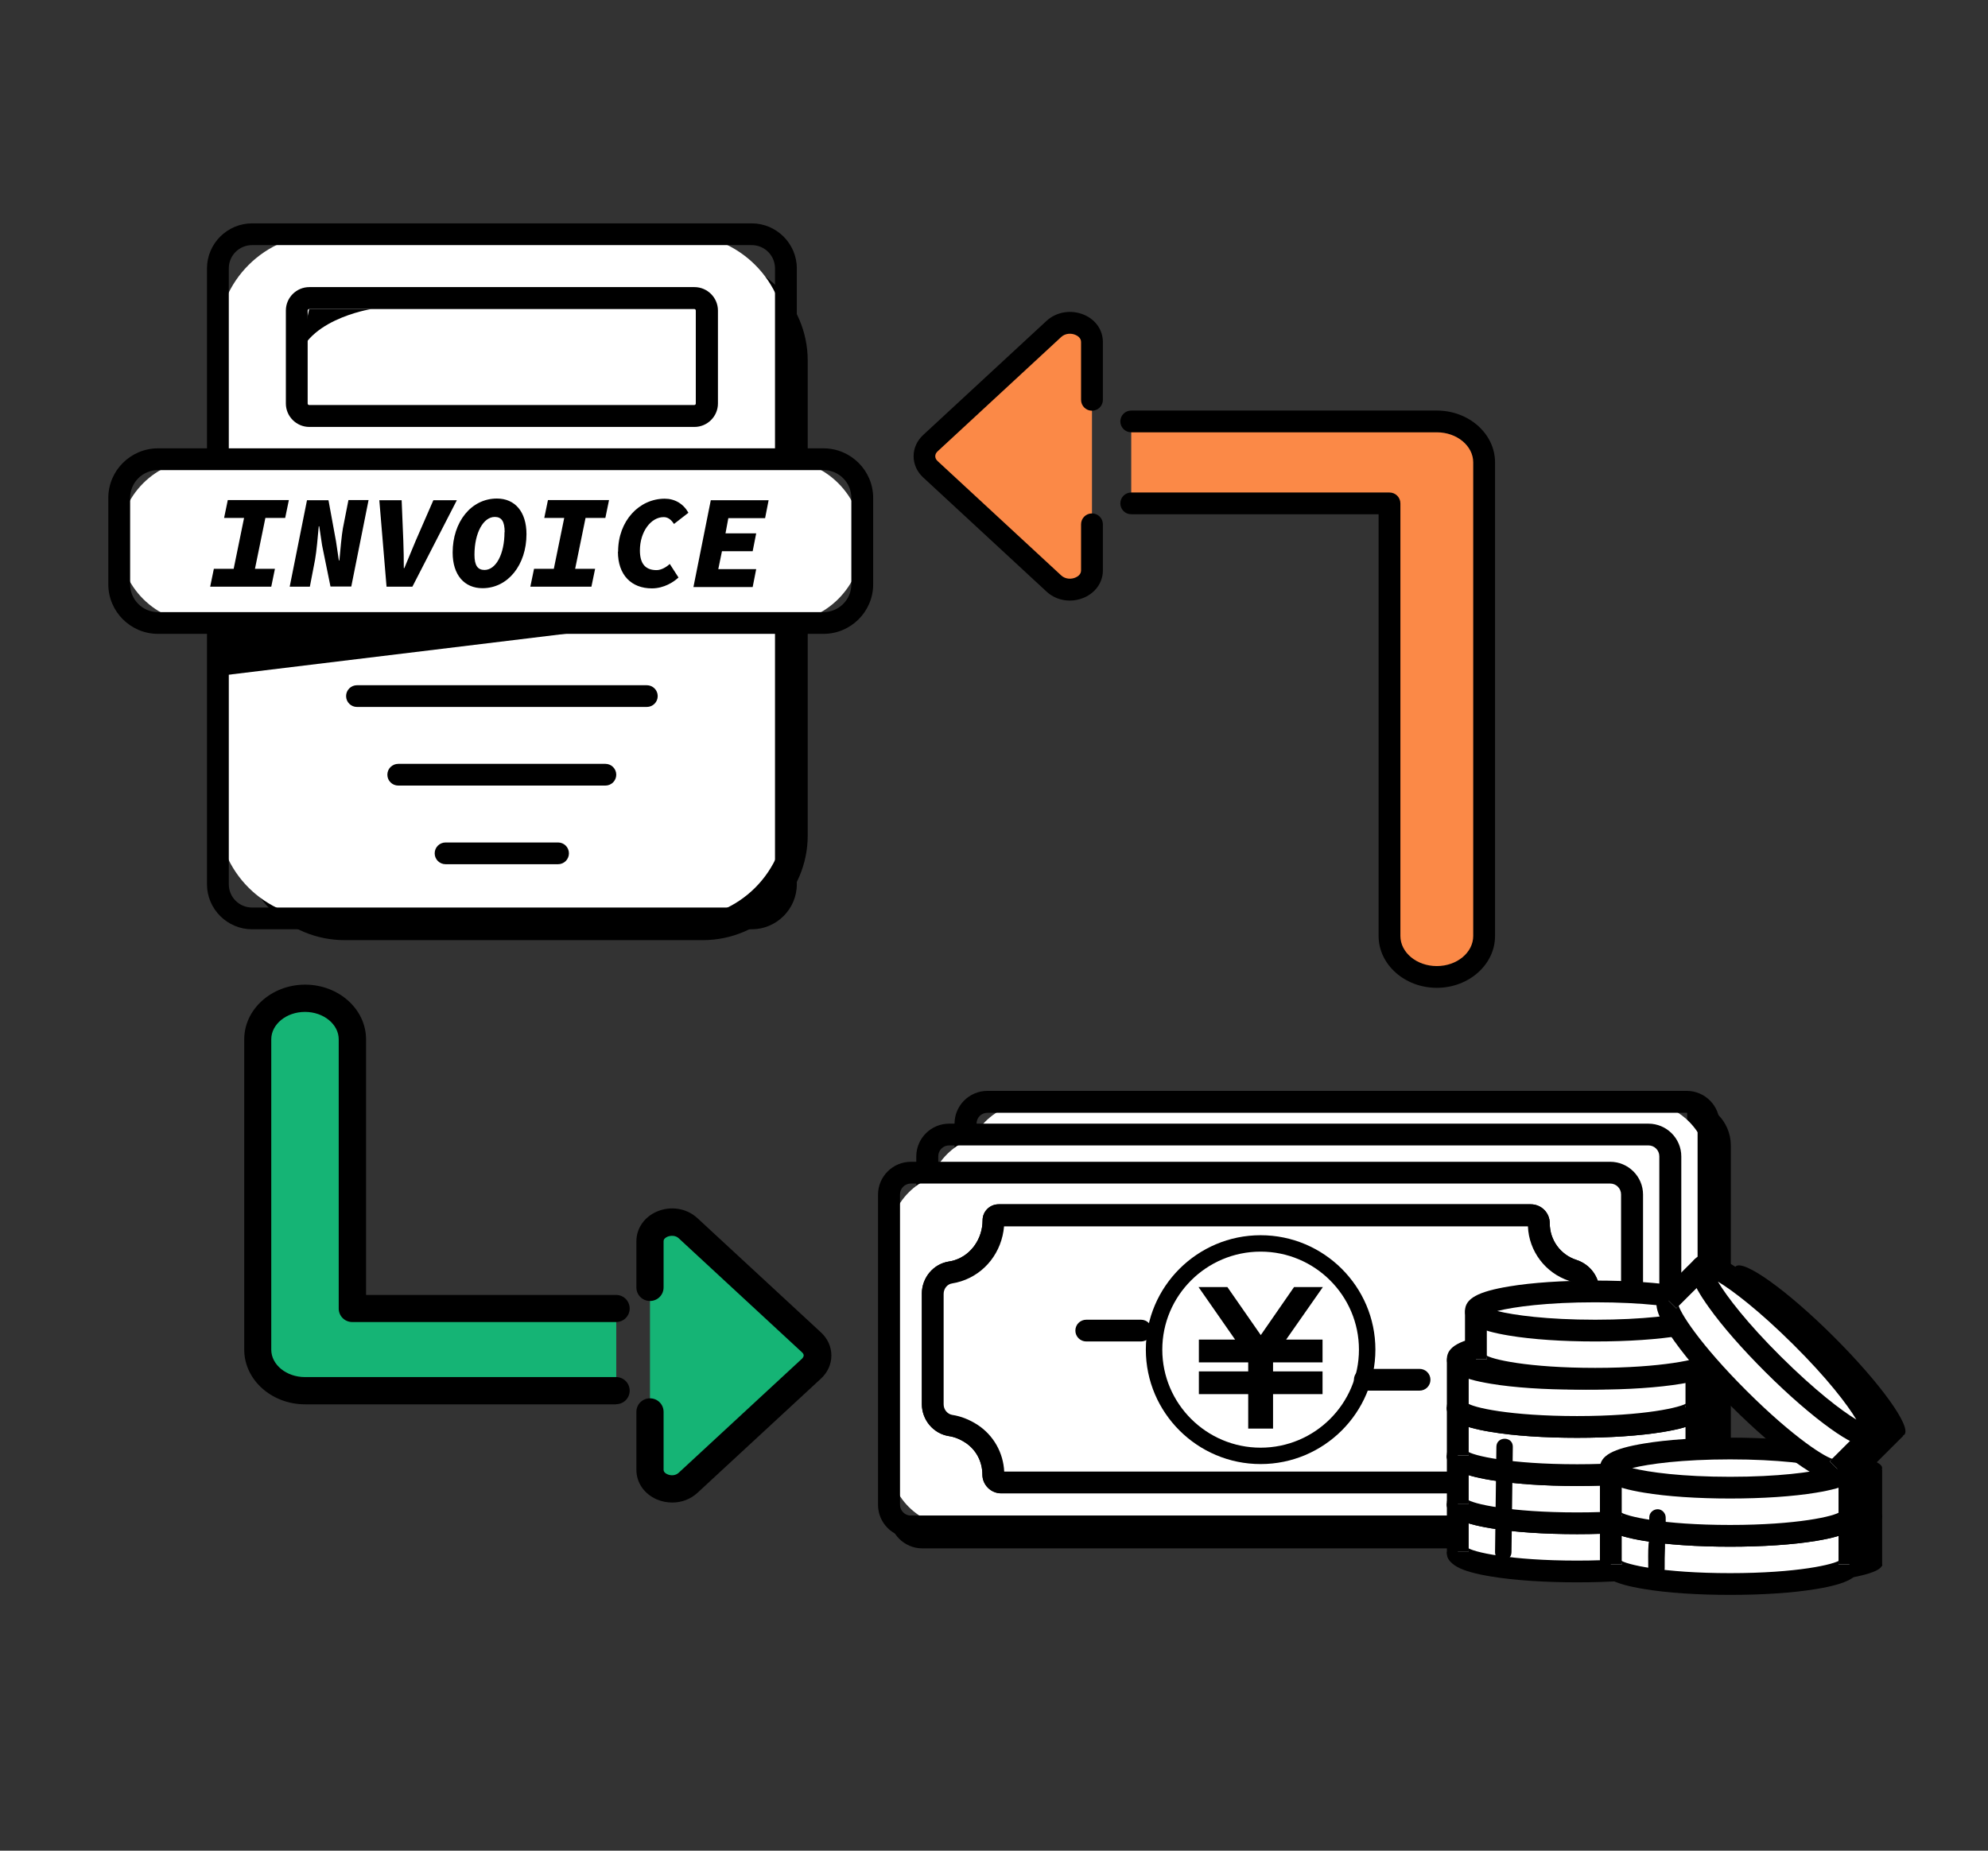 <svg width="87" height="81" viewBox="0 0 87 81" fill="none" xmlns="http://www.w3.org/2000/svg">
<rect x="0" y="0" width="87" height="81" fill="#333333" stroke="none"/>
<g clip-path="url(#clip0_2058_744)">
<path d="M30.751 11.204H15.087C12.548 11.204 10.49 13.256 10.49 15.787V36.565C10.49 39.096 12.548 41.148 15.087 41.148H30.751C33.29 41.148 35.348 39.096 35.348 36.565V15.787C35.348 13.256 33.29 11.204 30.751 11.204Z" fill="black"/>
<path d="M29.796 10.252H14.133C11.594 10.252 9.535 12.304 9.535 14.835V35.614C9.535 38.145 11.594 40.197 14.133 40.197H29.796C32.335 40.197 34.393 38.145 34.393 35.614V14.835C34.393 12.304 32.335 10.252 29.796 10.252Z" fill="white"/>
<path d="M32.888 40.673H11.034C9.947 40.673 9.058 39.787 9.058 38.703V11.746C9.058 10.662 9.947 9.776 11.034 9.776H32.895C33.982 9.776 34.871 10.662 34.871 11.746V38.703C34.871 39.787 33.982 40.673 32.895 40.673H32.888ZM11.034 10.728C10.468 10.728 10.013 11.182 10.013 11.746V38.703C10.013 39.267 10.468 39.721 11.034 39.721H32.895C33.461 39.721 33.916 39.267 33.916 38.703V11.746C33.916 11.182 33.461 10.728 32.895 10.728H11.034Z" fill="black"/>
<path d="M29.253 13.049H14.668C13.74 13.049 12.987 13.8 12.987 14.725V16.534C12.987 17.46 13.74 18.21 14.668 18.21H29.253C30.181 18.21 30.934 17.46 30.934 16.534V14.725C30.934 13.8 30.181 13.049 29.253 13.049Z" fill="white"/>
<path d="M30.391 18.686H13.538C12.972 18.686 12.51 18.225 12.51 17.661V13.591C12.51 13.027 12.972 12.566 13.538 12.566H30.391C30.956 12.566 31.419 13.027 31.419 13.591V17.661C31.419 18.225 30.956 18.686 30.391 18.686ZM13.53 13.525C13.494 13.525 13.464 13.554 13.464 13.591V17.661C13.464 17.698 13.494 17.727 13.53 17.727H30.384C30.42 17.727 30.45 17.698 30.45 17.661V13.591C30.45 13.554 30.42 13.525 30.384 13.525H13.53Z" fill="black"/>
<path d="M28.305 30.942H15.623C15.359 30.942 15.146 30.73 15.146 30.466C15.146 30.203 15.359 29.991 15.623 29.991H28.305C28.57 29.991 28.783 30.203 28.783 30.466C28.783 30.73 28.57 30.942 28.305 30.942Z" fill="black"/>
<path d="M26.492 34.383H17.43C17.165 34.383 16.952 34.171 16.952 33.908C16.952 33.644 17.165 33.432 17.43 33.432H26.492C26.756 33.432 26.969 33.644 26.969 33.908C26.969 34.171 26.756 34.383 26.492 34.383Z" fill="black"/>
<path d="M24.421 37.825H19.501C19.236 37.825 19.023 37.612 19.023 37.349C19.023 37.085 19.236 36.873 19.501 36.873H24.421C24.685 36.873 24.898 37.085 24.898 37.349C24.898 37.612 24.685 37.825 24.421 37.825Z" fill="black"/>
<path d="M34.144 20.099H8.808C6.825 20.099 5.217 21.702 5.217 23.68V23.687C5.217 25.664 6.825 27.267 8.808 27.267H34.144C36.127 27.267 37.735 25.664 37.735 23.687V23.68C37.735 21.702 36.127 20.099 34.144 20.099Z" fill="white"/>
<path d="M36.038 27.743H6.914C5.717 27.743 4.74 26.769 4.74 25.576V21.791C4.74 20.597 5.717 19.623 6.914 19.623H36.038C37.235 19.623 38.212 20.597 38.212 21.791V25.576C38.212 26.769 37.235 27.743 36.038 27.743ZM6.914 20.575C6.246 20.575 5.695 21.117 5.695 21.791V25.576C5.695 26.242 6.238 26.791 6.914 26.791H36.038C36.706 26.791 37.257 26.249 37.257 25.576V21.791C37.257 21.124 36.714 20.575 36.038 20.575H6.914Z" fill="black"/>
<path d="M16.255 13.525C16.255 13.525 13.097 14.015 12.98 16.109L13.53 13.525H16.255Z" fill="black"/>
<path d="M9.535 29.588L28.636 27.267H9.535V29.588Z" fill="black"/>
<path d="M9.359 24.895H10.226L10.681 22.669H9.807L9.969 21.886H12.642L12.48 22.669H11.614L11.158 24.895H12.032L11.871 25.678H9.198L9.359 24.895Z" fill="black"/>
<path d="M13.442 21.893H14.375L14.705 23.694L14.83 24.529H14.852C14.889 24.119 14.955 23.394 15.006 23.123L15.249 21.886H16.13L15.373 25.671H14.463L14.096 23.87L13.971 23.035H13.949C13.912 23.46 13.853 24.134 13.787 24.5L13.56 25.678H12.678L13.435 21.893H13.442Z" fill="black"/>
<path d="M16.593 21.893H17.577L17.65 23.665C17.665 24.06 17.672 24.463 17.672 24.866H17.694C17.848 24.492 18.076 23.943 18.193 23.665L18.965 21.893H19.993L18.047 25.678H16.916L16.6 21.893H16.593Z" fill="black"/>
<path d="M19.809 24.185C19.809 22.845 20.617 21.82 21.748 21.82C22.534 21.82 23.04 22.398 23.04 23.379C23.04 24.719 22.232 25.744 21.116 25.744C20.323 25.744 19.809 25.166 19.809 24.185ZM22.085 23.291C22.085 22.823 21.953 22.625 21.652 22.625C21.153 22.625 20.764 23.321 20.764 24.28C20.764 24.748 20.903 24.946 21.204 24.946C21.704 24.946 22.078 24.251 22.078 23.291H22.085Z" fill="black"/>
<path d="M23.371 24.895H24.237L24.692 22.669H23.819L23.98 21.886H26.653L26.492 22.669H25.625L25.17 24.895H26.044L25.882 25.678H23.209L23.371 24.895Z" fill="black"/>
<path d="M27.05 24.141C27.05 22.794 27.975 21.827 29.091 21.827C29.532 21.827 29.906 22.047 30.127 22.442L29.495 22.933C29.356 22.72 29.216 22.633 29.04 22.633C28.489 22.633 28.004 23.27 28.004 24.09C28.004 24.639 28.217 24.953 28.731 24.953C28.93 24.953 29.143 24.836 29.311 24.683L29.693 25.276C29.48 25.473 29.062 25.752 28.526 25.752C27.637 25.752 27.042 25.173 27.042 24.148L27.05 24.141Z" fill="black"/>
<path d="M31.103 21.893H33.637L33.483 22.677H31.874L31.75 23.343H33.093L32.939 24.126H31.595L31.434 24.91H33.093L32.939 25.693H30.347L31.103 21.908V21.893Z" fill="black"/>
<path d="M73.835 48.228C74.893 48.228 75.745 49.085 75.745 50.132V65.866H73.835V48.228Z" fill="black"/>
<path d="M71.831 48.228H45.203C43.577 48.228 42.258 49.543 42.258 51.164V60.785C42.258 62.406 43.577 63.72 45.203 63.72H71.831C73.457 63.72 74.775 62.406 74.775 60.785V51.164C74.775 49.543 73.457 48.228 71.831 48.228Z" fill="white"/>
<path d="M73.813 64.196H43.213C42.42 64.196 41.773 63.552 41.773 62.761V49.18C41.773 48.389 42.42 47.745 43.213 47.745H73.813C74.606 47.745 75.253 48.389 75.253 49.18V62.761C75.253 63.552 74.606 64.196 73.813 64.196ZM43.213 48.704C42.949 48.704 42.736 48.916 42.736 49.18V62.761C42.736 63.025 42.949 63.237 43.213 63.237H73.813C74.078 63.237 74.291 63.025 74.291 62.761V49.18C74.291 48.916 74.078 48.704 73.813 48.704H43.213Z" fill="black"/>
<path d="M44.946 59.284C45.24 59.328 45.548 59.437 45.871 59.65C46.473 60.045 46.826 60.726 46.826 61.436C46.826 61.627 46.98 61.78 47.171 61.78H70.34C70.538 61.78 70.692 61.619 70.692 61.429C70.692 60.47 71.317 59.657 72.176 59.371C72.58 59.24 72.859 58.881 72.859 58.464V53.412C72.859 52.987 72.572 52.636 72.176 52.504C71.317 52.218 70.692 51.406 70.692 50.454C70.692 50.256 70.531 50.095 70.34 50.095H47.053C46.929 50.095 46.826 50.198 46.826 50.322C46.826 51.311 46.216 52.218 45.276 52.519C45.166 52.555 45.056 52.577 44.953 52.592C44.498 52.658 44.175 53.068 44.175 53.522V58.354C44.175 58.808 44.498 59.218 44.953 59.284H44.946Z" fill="white"/>
<path d="M70.332 62.264H47.164C46.943 62.264 46.738 62.176 46.584 62.022C46.429 61.868 46.341 61.663 46.341 61.444C46.341 60.88 46.069 60.36 45.607 60.052C45.364 59.891 45.122 59.796 44.88 59.76C44.204 59.657 43.69 59.057 43.69 58.354V53.522C43.69 52.826 44.197 52.218 44.88 52.116C44.961 52.101 45.049 52.087 45.13 52.057C45.849 51.83 46.349 51.113 46.349 50.315C46.349 50.124 46.422 49.949 46.554 49.817C46.686 49.685 46.863 49.612 47.053 49.612H70.34C70.56 49.612 70.773 49.7 70.927 49.854C71.082 50.007 71.17 50.22 71.17 50.439C71.17 51.172 71.632 51.816 72.33 52.043C72.939 52.24 73.343 52.789 73.343 53.404V58.456C73.343 59.071 72.939 59.62 72.33 59.818C71.64 60.045 71.17 60.689 71.17 61.422C71.17 61.648 71.082 61.853 70.927 62.014C70.773 62.168 70.56 62.256 70.34 62.256L70.332 62.264ZM47.296 61.312H70.215C70.266 60.221 70.979 59.269 72.022 58.925C72.242 58.852 72.381 58.676 72.381 58.471V53.419C72.381 53.214 72.242 53.031 72.022 52.965C70.979 52.621 70.259 51.669 70.215 50.578H47.288C47.193 51.699 46.466 52.643 45.416 52.98C45.284 53.024 45.151 53.053 45.019 53.075C44.806 53.104 44.645 53.302 44.645 53.536V58.368C44.645 58.595 44.806 58.793 45.019 58.83C45.401 58.888 45.776 59.035 46.136 59.269C46.826 59.723 47.259 60.484 47.296 61.319V61.312Z" fill="black"/>
<path d="M58.509 60.623C61.085 60.623 63.172 58.542 63.172 55.974C63.172 53.407 61.085 51.325 58.509 51.325C55.934 51.325 53.846 53.407 53.846 55.974C53.846 58.542 55.934 60.623 58.509 60.623Z" fill="white"/>
<path d="M58.509 60.982C55.741 60.982 53.486 58.734 53.486 55.974C53.486 53.214 55.741 50.967 58.509 50.967C61.278 50.967 63.532 53.214 63.532 55.974C63.532 58.734 61.278 60.982 58.509 60.982ZM58.509 51.684C56.137 51.684 54.206 53.609 54.206 55.974C54.206 58.339 56.137 60.265 58.509 60.265C60.881 60.265 62.813 58.339 62.813 55.974C62.813 53.609 60.881 51.684 58.509 51.684Z" fill="black"/>
<path d="M58.81 57.68V59.188H58.208V57.68H56.049V57.168H58.208V56.297H56.049V55.784H57.856L56.255 53.485H56.931L58.517 55.762L60.096 53.485H60.771L59.163 55.784H60.977V56.297H58.81V57.168H60.977V57.68H58.81Z" fill="black"/>
<path d="M59.045 59.43H57.966V57.922H55.807V56.926H57.966V56.531H55.807V55.535H57.393L55.792 53.236H57.055L58.517 55.337L59.971 53.236H61.234L59.626 55.535H61.219V56.531H59.053V56.926H61.219V57.922H59.053V59.43H59.045ZM58.451 58.954H58.575V57.446H60.742V57.409H58.575V56.106L58.524 56.187L58.458 56.092V57.417H56.299V57.453H58.458V58.962L58.451 58.954ZM58.605 56.055H60.742V56.018H58.708L60.316 53.719H60.22L58.605 56.055ZM56.292 56.055H58.436L56.813 53.719H56.718L58.318 56.018H56.292V56.055Z" fill="black"/>
<path d="M44.946 59.284C45.24 59.328 45.548 59.437 45.871 59.65C46.473 60.045 46.826 60.726 46.826 61.436C46.826 61.627 46.98 61.78 47.171 61.78H70.34C70.538 61.78 70.692 61.619 70.692 61.429C70.692 60.47 71.317 59.657 72.176 59.371C72.58 59.24 72.859 58.881 72.859 58.464V53.412C72.859 52.987 72.572 52.636 72.176 52.504C71.317 52.218 70.692 51.406 70.692 50.454C70.692 50.256 70.531 50.095 70.34 50.095H47.053C46.929 50.095 46.826 50.198 46.826 50.322C46.826 51.311 46.216 52.218 45.276 52.519C45.166 52.555 45.056 52.577 44.953 52.592C44.498 52.658 44.175 53.068 44.175 53.522V58.354C44.175 58.808 44.498 59.218 44.953 59.284H44.946Z" fill="white"/>
<path d="M70.332 62.264H47.164C46.943 62.264 46.738 62.176 46.584 62.022C46.429 61.868 46.341 61.663 46.341 61.444C46.341 60.88 46.069 60.36 45.607 60.052C45.364 59.891 45.122 59.796 44.88 59.76C44.204 59.657 43.69 59.057 43.69 58.354V53.522C43.69 52.826 44.197 52.218 44.88 52.116C44.961 52.101 45.049 52.087 45.13 52.057C45.849 51.83 46.349 51.113 46.349 50.315C46.349 50.124 46.422 49.949 46.554 49.817C46.686 49.685 46.863 49.612 47.053 49.612H70.34C70.56 49.612 70.773 49.7 70.927 49.854C71.082 50.007 71.17 50.22 71.17 50.439C71.17 51.172 71.632 51.816 72.33 52.043C72.939 52.24 73.343 52.789 73.343 53.404V58.456C73.343 59.071 72.939 59.62 72.33 59.818C71.64 60.045 71.17 60.689 71.17 61.422C71.17 61.648 71.082 61.853 70.927 62.014C70.773 62.168 70.56 62.256 70.34 62.256L70.332 62.264ZM47.296 61.312H70.215C70.266 60.221 70.979 59.269 72.022 58.925C72.242 58.852 72.381 58.676 72.381 58.471V53.419C72.381 53.214 72.242 53.031 72.022 52.965C70.979 52.621 70.259 51.669 70.215 50.578H47.288C47.193 51.699 46.466 52.643 45.416 52.98C45.284 53.024 45.151 53.053 45.019 53.075C44.806 53.104 44.645 53.302 44.645 53.536V58.368C44.645 58.595 44.806 58.793 45.019 58.83C45.401 58.888 45.776 59.035 46.136 59.269C46.826 59.723 47.259 60.484 47.296 61.319V61.312Z" fill="black"/>
<path d="M58.509 60.623C61.085 60.623 63.172 58.542 63.172 55.974C63.172 53.407 61.085 51.325 58.509 51.325C55.934 51.325 53.846 53.407 53.846 55.974C53.846 58.542 55.934 60.623 58.509 60.623Z" fill="white"/>
<path d="M58.509 60.982C55.741 60.982 53.486 58.734 53.486 55.974C53.486 53.214 55.741 50.967 58.509 50.967C61.278 50.967 63.532 53.214 63.532 55.974C63.532 58.734 61.278 60.982 58.509 60.982ZM58.509 51.684C56.137 51.684 54.206 53.609 54.206 55.974C54.206 58.339 56.137 60.265 58.509 60.265C60.881 60.265 62.813 58.339 62.813 55.974C62.813 53.609 60.881 51.684 58.509 51.684Z" fill="black"/>
<path d="M58.81 57.68V59.188H58.208V57.68H56.049V57.168H58.208V56.297H56.049V55.784H57.856L56.255 53.485H56.931L58.517 55.762L60.096 53.485H60.771L59.163 55.784H60.977V56.297H58.81V57.168H60.977V57.68H58.81Z" fill="black"/>
<path d="M59.045 59.43H57.966V57.922H55.807V56.926H57.966V56.531H55.807V55.535H57.393L55.792 53.236H57.055L58.517 55.337L59.971 53.236H61.234L59.626 55.535H61.219V56.531H59.053V56.926H61.219V57.922H59.053V59.43H59.045ZM58.451 58.954H58.575V57.446H60.742V57.409H58.575V56.106L58.524 56.187L58.458 56.092V57.417H56.299V57.453H58.458V58.962L58.451 58.954ZM58.605 56.055H60.742V56.018H58.708L60.316 53.719H60.22L58.605 56.055ZM56.292 56.055H58.436L56.813 53.719H56.718L58.318 56.018H56.292V56.055Z" fill="black"/>
<path d="M70.156 49.656H43.529C41.902 49.656 40.584 50.97 40.584 52.592V62.212C40.584 63.834 41.902 65.148 43.529 65.148H70.156C71.783 65.148 73.101 63.834 73.101 62.212V52.592C73.101 50.97 71.783 49.656 70.156 49.656Z" fill="white"/>
<path d="M72.139 65.631H41.538C40.745 65.631 40.099 64.987 40.099 64.196V50.615C40.099 49.824 40.745 49.18 41.538 49.18H72.139C72.932 49.18 73.578 49.824 73.578 50.615V64.196C73.578 64.987 72.932 65.631 72.139 65.631ZM41.538 50.132C41.274 50.132 41.061 50.344 41.061 50.608V64.189C41.061 64.453 41.274 64.665 41.538 64.665H72.139C72.403 64.665 72.616 64.453 72.616 64.189V50.608C72.616 50.344 72.403 50.132 72.139 50.132H41.538Z" fill="black"/>
<path d="M43.272 60.719C43.565 60.763 43.874 60.872 44.197 61.085C44.799 61.48 45.151 62.161 45.151 62.871C45.151 63.062 45.306 63.215 45.497 63.215H68.665C68.864 63.215 69.018 63.054 69.018 62.864C69.018 61.905 69.642 61.092 70.501 60.806C70.905 60.675 71.184 60.316 71.184 59.899V54.847C71.184 54.422 70.898 54.071 70.501 53.939C69.642 53.654 69.018 52.841 69.018 51.889C69.018 51.691 68.856 51.53 68.665 51.53H45.379C45.254 51.53 45.151 51.633 45.151 51.757C45.151 52.746 44.542 53.654 43.602 53.954C43.492 53.99 43.382 54.012 43.279 54.027C42.824 54.093 42.501 54.503 42.501 54.957V59.789C42.501 60.243 42.824 60.653 43.279 60.719H43.272Z" fill="white"/>
<path d="M68.658 63.691H45.489C45.269 63.691 45.063 63.603 44.909 63.45C44.755 63.296 44.667 63.091 44.667 62.871C44.667 62.307 44.395 61.788 43.932 61.48C43.69 61.319 43.448 61.224 43.206 61.187C42.53 61.085 42.016 60.484 42.016 59.782V54.949C42.016 54.254 42.523 53.646 43.206 53.544C43.286 53.529 43.374 53.514 43.455 53.485C44.175 53.258 44.674 52.541 44.674 51.743C44.674 51.552 44.748 51.377 44.88 51.245C45.012 51.113 45.188 51.04 45.379 51.04H68.665C68.886 51.04 69.099 51.128 69.253 51.281C69.407 51.435 69.495 51.647 69.495 51.867C69.495 52.599 69.958 53.243 70.656 53.47C71.265 53.668 71.669 54.217 71.669 54.832V59.884C71.669 60.499 71.265 61.048 70.656 61.246C69.965 61.473 69.495 62.117 69.495 62.849C69.495 63.076 69.407 63.281 69.253 63.442C69.099 63.596 68.886 63.684 68.665 63.684L68.658 63.691ZM45.621 62.739H68.541C68.592 61.648 69.304 60.697 70.347 60.353C70.567 60.279 70.707 60.104 70.707 59.899V54.847C70.707 54.642 70.567 54.459 70.347 54.393C69.304 54.049 68.585 53.097 68.541 52.006H45.614C45.519 53.126 44.792 54.071 43.742 54.408C43.609 54.452 43.477 54.481 43.345 54.503C43.132 54.532 42.971 54.73 42.971 54.964V59.796C42.971 60.023 43.132 60.221 43.345 60.257C43.727 60.316 44.101 60.462 44.461 60.697C45.151 61.151 45.585 61.912 45.621 62.747V62.739Z" fill="black"/>
<path d="M56.842 62.051C59.418 62.051 61.505 59.97 61.505 57.402C61.505 54.834 59.418 52.753 56.842 52.753C54.267 52.753 52.179 54.834 52.179 57.402C52.179 59.97 54.267 62.051 56.842 62.051Z" fill="white"/>
<path d="M56.842 62.41C54.074 62.41 51.819 60.162 51.819 57.402C51.819 54.642 54.074 52.394 56.842 52.394C59.611 52.394 61.865 54.642 61.865 57.402C61.865 60.162 59.611 62.41 56.842 62.41ZM56.842 53.112C54.47 53.112 52.539 55.037 52.539 57.402C52.539 59.767 54.47 61.692 56.842 61.692C59.214 61.692 61.146 59.767 61.146 57.402C61.146 55.037 59.214 53.112 56.842 53.112Z" fill="black"/>
<path d="M57.136 59.115V60.623H56.534V59.115H54.375V58.603H56.534V57.731H54.375V57.219H56.181L54.581 54.92H55.256L56.842 57.197L58.421 54.92H59.097L57.489 57.219H59.303V57.731H57.136V58.603H59.303V59.115H57.136Z" fill="black"/>
<path d="M57.379 60.865H56.299V59.357H54.14V58.361H56.299V57.966H54.14V56.97H55.726L54.125 54.671H55.388L56.85 56.772L58.304 54.671H59.567L57.959 56.97H59.552V57.966H57.386V58.361H59.552V59.357H57.386V60.865H57.379ZM56.776 60.382H56.901V58.874H59.068V58.837H56.901V57.534L56.85 57.614L56.784 57.519V58.844H54.625V58.881H56.784V60.389L56.776 60.382ZM56.931 57.49H59.068V57.453H57.033L58.642 55.154H58.546L56.931 57.49ZM54.617 57.49H56.762L55.139 55.154H55.043L56.644 57.453H54.617V57.49Z" fill="black"/>
<path d="M43.272 60.719C43.565 60.763 43.874 60.872 44.197 61.085C44.799 61.48 45.151 62.161 45.151 62.871C45.151 63.062 45.306 63.215 45.497 63.215H68.665C68.864 63.215 69.018 63.054 69.018 62.864C69.018 61.905 69.642 61.092 70.501 60.806C70.905 60.675 71.184 60.316 71.184 59.899V54.847C71.184 54.422 70.898 54.071 70.501 53.939C69.642 53.654 69.018 52.841 69.018 51.889C69.018 51.691 68.856 51.53 68.665 51.53H45.379C45.254 51.53 45.151 51.633 45.151 51.757C45.151 52.746 44.542 53.654 43.602 53.954C43.492 53.99 43.382 54.012 43.279 54.027C42.824 54.093 42.501 54.503 42.501 54.957V59.789C42.501 60.243 42.824 60.653 43.279 60.719H43.272Z" fill="white"/>
<path d="M68.658 63.691H45.489C45.269 63.691 45.063 63.603 44.909 63.45C44.755 63.296 44.667 63.091 44.667 62.871C44.667 62.307 44.395 61.788 43.932 61.48C43.69 61.319 43.448 61.224 43.206 61.187C42.53 61.085 42.016 60.484 42.016 59.782V54.949C42.016 54.254 42.523 53.646 43.206 53.544C43.286 53.529 43.374 53.514 43.455 53.485C44.175 53.258 44.674 52.541 44.674 51.743C44.674 51.552 44.748 51.377 44.88 51.245C45.012 51.113 45.188 51.04 45.379 51.04H68.665C68.886 51.04 69.099 51.128 69.253 51.281C69.407 51.435 69.495 51.647 69.495 51.867C69.495 52.599 69.958 53.243 70.656 53.47C71.265 53.668 71.669 54.217 71.669 54.832V59.884C71.669 60.499 71.265 61.048 70.656 61.246C69.965 61.473 69.495 62.117 69.495 62.849C69.495 63.076 69.407 63.281 69.253 63.442C69.099 63.596 68.886 63.684 68.665 63.684L68.658 63.691ZM45.621 62.739H68.541C68.592 61.648 69.304 60.697 70.347 60.353C70.567 60.279 70.707 60.104 70.707 59.899V54.847C70.707 54.642 70.567 54.459 70.347 54.393C69.304 54.049 68.585 53.097 68.541 52.006H45.614C45.519 53.126 44.792 54.071 43.742 54.408C43.609 54.452 43.477 54.481 43.345 54.503C43.132 54.532 42.971 54.73 42.971 54.964V59.796C42.971 60.023 43.132 60.221 43.345 60.257C43.727 60.316 44.101 60.462 44.461 60.697C45.151 61.151 45.585 61.912 45.621 62.747V62.739Z" fill="black"/>
<path d="M56.842 62.051C59.418 62.051 61.505 59.97 61.505 57.402C61.505 54.834 59.418 52.753 56.842 52.753C54.267 52.753 52.179 54.834 52.179 57.402C52.179 59.97 54.267 62.051 56.842 62.051Z" fill="white"/>
<path d="M56.842 62.41C54.074 62.41 51.819 60.162 51.819 57.402C51.819 54.642 54.074 52.394 56.842 52.394C59.611 52.394 61.865 54.642 61.865 57.402C61.865 60.162 59.611 62.41 56.842 62.41ZM56.842 53.112C54.47 53.112 52.539 55.037 52.539 57.402C52.539 59.767 54.47 61.692 56.842 61.692C59.214 61.692 61.146 59.767 61.146 57.402C61.146 55.037 59.214 53.112 56.842 53.112Z" fill="black"/>
<path d="M57.136 59.115V60.623H56.534V59.115H54.375V58.603H56.534V57.731H54.375V57.219H56.181L54.581 54.92H55.256L56.842 57.197L58.421 54.92H59.097L57.489 57.219H59.303V57.731H57.136V58.603H59.303V59.115H57.136Z" fill="black"/>
<path d="M57.379 60.865H56.299V59.357H54.14V58.361H56.299V57.966H54.14V56.97H55.726L54.125 54.671H55.388L56.85 56.772L58.304 54.671H59.567L57.959 56.97H59.552V57.966H57.386V58.361H59.552V59.357H57.386V60.865H57.379ZM56.776 60.382H56.901V58.874H59.068V58.837H56.901V57.534L56.85 57.614L56.784 57.519V58.844H54.625V58.881H56.784V60.389L56.776 60.382ZM56.931 57.49H59.068V57.453H57.033L58.642 55.154H58.546L56.931 57.49ZM54.617 57.49H56.762L55.139 55.154H55.043L56.644 57.453H54.617V57.49Z" fill="black"/>
<path d="M68.482 51.325H41.854C40.228 51.325 38.91 52.64 38.91 54.261V63.882C38.91 65.503 40.228 66.817 41.854 66.817H68.482C70.108 66.817 71.427 65.503 71.427 63.882V54.261C71.427 52.64 70.108 51.325 68.482 51.325Z" fill="white"/>
<path d="M70.465 67.301H39.864C39.071 67.301 38.425 66.656 38.425 65.866V52.284C38.425 51.494 39.071 50.849 39.864 50.849H70.465C71.258 50.849 71.904 51.494 71.904 52.284V65.866C71.904 66.656 71.258 67.301 70.465 67.301ZM39.864 51.801C39.6 51.801 39.387 52.014 39.387 52.277V65.858C39.387 66.122 39.6 66.334 39.864 66.334H70.465C70.729 66.334 70.942 66.122 70.942 65.858V52.277C70.942 52.014 70.729 51.801 70.465 51.801H39.864Z" fill="black"/>
<path d="M41.597 62.388C41.891 62.432 42.199 62.542 42.523 62.754C43.125 63.149 43.477 63.83 43.477 64.54C43.477 64.731 43.631 64.885 43.822 64.885H66.991C67.189 64.885 67.344 64.724 67.344 64.533C67.344 63.574 67.968 62.761 68.827 62.476C69.231 62.344 69.51 61.985 69.51 61.568V56.516C69.51 56.092 69.224 55.74 68.827 55.608C67.968 55.323 67.344 54.51 67.344 53.558C67.344 53.361 67.182 53.2 66.991 53.2H43.705C43.58 53.2 43.477 53.302 43.477 53.426C43.477 54.415 42.868 55.323 41.928 55.623C41.818 55.66 41.707 55.681 41.605 55.696C41.149 55.762 40.826 56.172 40.826 56.626V61.458C40.826 61.912 41.149 62.322 41.605 62.388H41.597Z" fill="white"/>
<path d="M66.984 65.36H43.815C43.595 65.36 43.389 65.273 43.235 65.119C43.081 64.965 42.992 64.76 42.992 64.54C42.992 63.977 42.721 63.457 42.258 63.149C42.016 62.988 41.773 62.893 41.531 62.856C40.856 62.754 40.342 62.154 40.342 61.451V56.619C40.342 55.923 40.848 55.315 41.531 55.213C41.612 55.198 41.7 55.184 41.781 55.154C42.501 54.927 43 54.21 43 53.412C43 53.221 43.073 53.046 43.206 52.914C43.338 52.782 43.514 52.709 43.705 52.709H66.991C67.212 52.709 67.424 52.797 67.579 52.951C67.733 53.104 67.821 53.317 67.821 53.536C67.821 54.269 68.284 54.913 68.981 55.14C69.591 55.337 69.995 55.886 69.995 56.502V61.553C69.995 62.168 69.591 62.717 68.981 62.915C68.291 63.142 67.821 63.786 67.821 64.519C67.821 64.745 67.733 64.95 67.579 65.112C67.424 65.265 67.212 65.353 66.991 65.353L66.984 65.36ZM43.947 64.409H66.866C66.918 63.318 67.63 62.366 68.673 62.022C68.893 61.949 69.033 61.773 69.033 61.568V56.516C69.033 56.311 68.893 56.128 68.673 56.062C67.63 55.718 66.91 54.766 66.866 53.675H43.94C43.844 54.796 43.117 55.74 42.067 56.077C41.935 56.121 41.803 56.15 41.671 56.172C41.458 56.201 41.296 56.399 41.296 56.633V61.465C41.296 61.692 41.458 61.89 41.671 61.927C42.053 61.985 42.427 62.132 42.787 62.366C43.477 62.82 43.91 63.581 43.947 64.416V64.409Z" fill="black"/>
<path d="M55.168 63.72C57.743 63.72 59.831 61.639 59.831 59.071C59.831 56.504 57.743 54.422 55.168 54.422C52.593 54.422 50.505 56.504 50.505 59.071C50.505 61.639 52.593 63.72 55.168 63.72Z" fill="white"/>
<path d="M55.168 64.079C52.4 64.079 50.145 61.831 50.145 59.071C50.145 56.311 52.4 54.063 55.168 54.063C57.937 54.063 60.191 56.311 60.191 59.071C60.191 61.831 57.937 64.079 55.168 64.079ZM55.168 54.781C52.796 54.781 50.865 56.706 50.865 59.071C50.865 61.436 52.796 63.362 55.168 63.362C57.54 63.362 59.471 61.436 59.471 59.071C59.471 56.706 57.54 54.781 55.168 54.781Z" fill="black"/>
<path d="M55.462 60.785V62.293H54.86V60.785H52.701V60.272H54.86V59.401H52.701V58.888H54.507L52.906 56.589H53.582L55.168 58.866L56.747 56.589H57.422L55.814 58.888H57.628V59.401H55.462V60.272H57.628V60.785H55.462Z" fill="black"/>
<path d="M55.704 62.527H54.625V61.019H52.466V60.023H54.625V59.628H52.466V58.632H54.052L52.451 56.333H53.714L55.175 58.434L56.63 56.333H57.892L56.284 58.632H57.878V59.628H55.712V60.023H57.878V61.019H55.712V62.527H55.704ZM55.102 62.051H55.227V60.543H57.393V60.506H55.227V59.203L55.175 59.284L55.109 59.188V60.514H52.95V60.55H55.109V62.059L55.102 62.051ZM55.256 59.159H57.393V59.123H55.359L56.967 56.824H56.872L55.256 59.159ZM52.943 59.159H55.087L53.464 56.824H53.369L54.97 59.123H52.943V59.159Z" fill="black"/>
<path d="M41.597 62.388C41.891 62.432 42.199 62.542 42.523 62.754C43.125 63.149 43.477 63.83 43.477 64.54C43.477 64.731 43.631 64.885 43.822 64.885H66.991C67.189 64.885 67.344 64.724 67.344 64.533C67.344 63.574 67.968 62.761 68.827 62.476C69.231 62.344 69.51 61.985 69.51 61.568V56.516C69.51 56.092 69.224 55.74 68.827 55.608C67.968 55.323 67.344 54.51 67.344 53.558C67.344 53.361 67.182 53.2 66.991 53.2H43.705C43.58 53.2 43.477 53.302 43.477 53.426C43.477 54.415 42.868 55.323 41.928 55.623C41.818 55.66 41.707 55.681 41.605 55.696C41.149 55.762 40.826 56.172 40.826 56.626V61.458C40.826 61.912 41.149 62.322 41.605 62.388H41.597Z" fill="white"/>
<path d="M66.984 65.36H43.815C43.595 65.36 43.389 65.273 43.235 65.119C43.081 64.965 42.992 64.76 42.992 64.54C42.992 63.977 42.721 63.457 42.258 63.149C42.016 62.988 41.773 62.893 41.531 62.856C40.856 62.754 40.342 62.154 40.342 61.451V56.619C40.342 55.923 40.848 55.315 41.531 55.213C41.612 55.198 41.7 55.184 41.781 55.154C42.501 54.927 43 54.21 43 53.412C43 53.221 43.073 53.046 43.206 52.914C43.338 52.782 43.514 52.709 43.705 52.709H66.991C67.212 52.709 67.424 52.797 67.579 52.951C67.733 53.104 67.821 53.317 67.821 53.536C67.821 54.269 68.284 54.913 68.981 55.14C69.591 55.337 69.995 55.886 69.995 56.502V61.553C69.995 62.168 69.591 62.717 68.981 62.915C68.291 63.142 67.821 63.786 67.821 64.519C67.821 64.745 67.733 64.95 67.579 65.112C67.424 65.265 67.212 65.353 66.991 65.353L66.984 65.36ZM43.947 64.409H66.866C66.918 63.318 67.63 62.366 68.673 62.022C68.893 61.949 69.033 61.773 69.033 61.568V56.516C69.033 56.311 68.893 56.128 68.673 56.062C67.63 55.718 66.91 54.766 66.866 53.675H43.94C43.844 54.796 43.117 55.74 42.067 56.077C41.935 56.121 41.803 56.15 41.671 56.172C41.458 56.201 41.296 56.399 41.296 56.633V61.465C41.296 61.692 41.458 61.89 41.671 61.927C42.053 61.985 42.427 62.132 42.787 62.366C43.477 62.82 43.91 63.581 43.947 64.416V64.409Z" fill="black"/>
<path d="M55.168 63.72C57.743 63.72 59.831 61.639 59.831 59.071C59.831 56.504 57.743 54.422 55.168 54.422C52.593 54.422 50.505 56.504 50.505 59.071C50.505 61.639 52.593 63.72 55.168 63.72Z" fill="white"/>
<path d="M55.168 64.079C52.4 64.079 50.145 61.831 50.145 59.071C50.145 56.311 52.4 54.063 55.168 54.063C57.937 54.063 60.191 56.311 60.191 59.071C60.191 61.831 57.937 64.079 55.168 64.079ZM55.168 54.781C52.796 54.781 50.865 56.706 50.865 59.071C50.865 61.436 52.796 63.362 55.168 63.362C57.54 63.362 59.471 61.436 59.471 59.071C59.471 56.706 57.54 54.781 55.168 54.781Z" fill="black"/>
<path d="M55.462 60.785V62.293H54.86V60.785H52.701V60.272H54.86V59.401H52.701V58.888H54.507L52.906 56.589H53.582L55.168 58.866L56.747 56.589H57.422L55.814 58.888H57.628V59.401H55.462V60.272H57.628V60.785H55.462Z" fill="black"/>
<path d="M55.704 62.527H54.625V61.019H52.466V60.023H54.625V59.628H52.466V58.632H54.052L52.451 56.333H53.714L55.175 58.434L56.63 56.333H57.892L56.284 58.632H57.878V59.628H55.712V60.023H57.878V61.019H55.712V62.527H55.704ZM55.102 62.051H55.227V60.543H57.393V60.506H55.227V59.203L55.175 59.284L55.109 59.188V60.514H52.95V60.55H55.109V62.059L55.102 62.051ZM55.256 59.159H57.393V59.123H55.359L56.967 56.824H56.872L55.256 59.159ZM52.943 59.159H55.087L53.464 56.824H53.369L54.97 59.123H52.943V59.159Z" fill="black"/>
<path d="M63.797 67.989V65.88H74.239V67.989" fill="white"/>
<path d="M74.239 68.465C73.975 68.465 73.762 68.252 73.762 67.989V66.356H64.274V67.989C64.274 68.252 64.061 68.465 63.797 68.465C63.532 68.465 63.319 68.252 63.319 67.989V65.88C63.319 65.617 63.532 65.404 63.797 65.404H74.239C74.504 65.404 74.716 65.617 74.716 65.88V67.989C74.716 68.252 74.504 68.465 74.239 68.465Z" fill="black"/>
<path d="M69.018 66.671C71.902 66.671 74.239 66.287 74.239 65.814C74.239 65.341 71.902 64.958 69.018 64.958C66.134 64.958 63.797 65.341 63.797 65.814C63.797 66.287 66.134 66.671 69.018 66.671Z" fill="white"/>
<path d="M69.018 67.147C67.601 67.147 66.257 67.059 65.251 66.891C63.877 66.664 63.319 66.356 63.319 65.814C63.319 65.273 63.877 64.965 65.251 64.738C66.264 64.57 67.601 64.482 69.018 64.482C70.435 64.482 71.779 64.57 72.785 64.738C74.158 64.965 74.716 65.273 74.716 65.814C74.716 66.356 74.158 66.664 72.785 66.891C71.772 67.059 70.435 67.147 69.018 67.147ZM64.729 65.814C65.464 65.997 66.91 66.195 69.018 66.195C71.126 66.195 72.572 65.997 73.307 65.814C72.572 65.631 71.126 65.434 69.018 65.434C66.91 65.434 65.464 65.631 64.729 65.814Z" fill="black"/>
<path d="M74.239 67.923C74.239 68.399 71.904 68.779 69.018 68.779C66.132 68.779 63.797 68.399 63.797 67.923" fill="white"/>
<path d="M69.018 69.255C67.601 69.255 66.257 69.168 65.251 68.999C63.877 68.772 63.319 68.465 63.319 67.923H64.274C64.274 67.813 64.223 67.74 64.201 67.725C64.436 67.93 66.088 68.304 69.018 68.304C71.948 68.304 73.6 67.923 73.835 67.725C73.813 67.74 73.762 67.813 73.762 67.923H74.716C74.716 68.465 74.158 68.772 72.785 68.999C71.772 69.168 70.435 69.255 69.018 69.255Z" fill="black"/>
<path d="M63.797 65.88V63.772H74.239V65.88" fill="white"/>
<path d="M74.239 66.356C73.975 66.356 73.762 66.144 73.762 65.88V64.248H64.274V65.88C64.274 66.144 64.061 66.356 63.797 66.356C63.532 66.356 63.319 66.144 63.319 65.88V63.772C63.319 63.508 63.532 63.296 63.797 63.296H74.239C74.504 63.296 74.716 63.508 74.716 63.772V65.88C74.716 66.144 74.504 66.356 74.239 66.356Z" fill="black"/>
<path d="M69.018 64.562C71.902 64.562 74.239 64.179 74.239 63.706C74.239 63.233 71.902 62.849 69.018 62.849C66.134 62.849 63.797 63.233 63.797 63.706C63.797 64.179 66.134 64.562 69.018 64.562Z" fill="white"/>
<path d="M69.018 65.038C67.601 65.038 66.257 64.95 65.251 64.782C63.877 64.555 63.319 64.248 63.319 63.706C63.319 63.164 63.877 62.856 65.251 62.63C66.264 62.461 67.601 62.373 69.018 62.373C70.435 62.373 71.779 62.461 72.785 62.63C74.158 62.856 74.716 63.164 74.716 63.706C74.716 64.248 74.158 64.555 72.785 64.782C71.772 64.95 70.435 65.038 69.018 65.038ZM64.729 63.706C65.464 63.889 66.91 64.087 69.018 64.087C71.126 64.087 72.572 63.889 73.307 63.706C72.572 63.523 71.126 63.325 69.018 63.325C66.91 63.325 65.464 63.523 64.729 63.706Z" fill="black"/>
<path d="M74.239 65.814C74.239 66.29 71.904 66.671 69.018 66.671C66.132 66.671 63.797 66.29 63.797 65.814" fill="white"/>
<path d="M69.018 67.147C67.601 67.147 66.257 67.059 65.251 66.891C63.877 66.664 63.319 66.356 63.319 65.814H64.274C64.274 65.704 64.223 65.631 64.201 65.617C64.436 65.822 66.088 66.195 69.018 66.195C71.948 66.195 73.6 65.814 73.835 65.617C73.813 65.631 73.762 65.704 73.762 65.814H74.716C74.716 66.356 74.158 66.664 72.785 66.891C71.772 67.059 70.435 67.147 69.018 67.147Z" fill="black"/>
<path d="M63.797 63.772V61.663H74.239V63.772" fill="white"/>
<path d="M74.239 64.248C73.975 64.248 73.762 64.035 73.762 63.772V62.139H64.274V63.772C64.274 64.035 64.061 64.248 63.797 64.248C63.532 64.248 63.319 64.035 63.319 63.772V61.663C63.319 61.4 63.532 61.187 63.797 61.187H74.239C74.504 61.187 74.716 61.4 74.716 61.663V63.772C74.716 64.035 74.504 64.248 74.239 64.248Z" fill="black"/>
<path d="M69.018 62.454C71.902 62.454 74.239 62.07 74.239 61.597C74.239 61.124 71.902 60.741 69.018 60.741C66.134 60.741 63.797 61.124 63.797 61.597C63.797 62.07 66.134 62.454 69.018 62.454Z" fill="white"/>
<path d="M69.018 62.93C67.601 62.93 66.257 62.842 65.251 62.673C63.877 62.447 63.319 62.139 63.319 61.597C63.319 61.055 63.877 60.748 65.251 60.521C66.264 60.353 67.601 60.265 69.018 60.265C70.435 60.265 71.779 60.353 72.785 60.521C74.158 60.748 74.716 61.055 74.716 61.597C74.716 62.139 74.158 62.447 72.785 62.673C71.772 62.842 70.435 62.93 69.018 62.93ZM64.729 61.597C65.464 61.78 66.91 61.978 69.018 61.978C71.126 61.978 72.572 61.78 73.307 61.597C72.572 61.414 71.126 61.217 69.018 61.217C66.91 61.217 65.464 61.414 64.729 61.597Z" fill="black"/>
<path d="M74.239 63.706C74.239 64.182 71.904 64.562 69.018 64.562C66.132 64.562 63.797 64.182 63.797 63.706" fill="white"/>
<path d="M69.018 65.038C67.601 65.038 66.257 64.95 65.251 64.782C63.877 64.555 63.319 64.248 63.319 63.706H64.274C64.274 63.596 64.223 63.523 64.201 63.508C64.436 63.713 66.088 64.087 69.018 64.087C71.948 64.087 73.6 63.706 73.835 63.508C73.813 63.523 73.762 63.596 73.762 63.706H74.716C74.716 64.248 74.158 64.555 72.785 64.782C71.772 64.95 70.435 65.038 69.018 65.038Z" fill="black"/>
<path d="M63.797 61.663V59.554H74.239V61.663" fill="white"/>
<path d="M74.239 62.139C73.975 62.139 73.762 61.927 73.762 61.663V60.03H64.274V61.663C64.274 61.927 64.061 62.139 63.797 62.139C63.532 62.139 63.319 61.927 63.319 61.663V59.554C63.319 59.291 63.532 59.079 63.797 59.079H74.239C74.504 59.079 74.716 59.291 74.716 59.554V61.663C74.716 61.927 74.504 62.139 74.239 62.139Z" fill="black"/>
<path d="M69.018 60.345C71.902 60.345 74.239 59.962 74.239 59.489C74.239 59.016 71.902 58.632 69.018 58.632C66.134 58.632 63.797 59.016 63.797 59.489C63.797 59.962 66.134 60.345 69.018 60.345Z" fill="white"/>
<path d="M69.018 60.821C67.601 60.821 66.257 60.733 65.251 60.565C63.877 60.338 63.319 60.03 63.319 59.489C63.319 58.947 63.877 58.639 65.251 58.412C66.264 58.244 67.601 58.156 69.018 58.156C70.435 58.156 71.779 58.244 72.785 58.412C74.158 58.639 74.716 58.947 74.716 59.489C74.716 60.03 74.158 60.338 72.785 60.565C71.772 60.733 70.435 60.821 69.018 60.821ZM64.729 59.489C65.464 59.672 66.91 59.869 69.018 59.869C71.126 59.869 72.572 59.672 73.307 59.489C72.572 59.306 71.126 59.108 69.018 59.108C66.91 59.108 65.464 59.306 64.729 59.489Z" fill="black"/>
<path d="M74.239 61.597C74.239 62.073 71.904 62.454 69.018 62.454C66.132 62.454 63.797 62.073 63.797 61.597" fill="white"/>
<path d="M69.018 62.93C67.601 62.93 66.257 62.842 65.251 62.673C63.877 62.447 63.319 62.139 63.319 61.597H64.274C64.274 61.487 64.223 61.414 64.201 61.4C64.436 61.605 66.088 61.978 69.018 61.978C71.948 61.978 73.6 61.597 73.835 61.4C73.813 61.414 73.762 61.487 73.762 61.597H74.716C74.716 62.139 74.158 62.447 72.785 62.673C71.772 62.842 70.435 62.93 69.018 62.93Z" fill="black"/>
<path d="M64.59 59.554V57.446H75.032V59.554" fill="white"/>
<path d="M75.032 60.03C74.768 60.03 74.555 59.818 74.555 59.554V57.922H65.067V59.554C65.067 59.818 64.854 60.03 64.59 60.03C64.326 60.03 64.112 59.818 64.112 59.554V57.446C64.112 57.182 64.326 56.97 64.59 56.97H75.032C75.297 56.97 75.51 57.182 75.51 57.446V59.554C75.51 59.818 75.297 60.03 75.032 60.03Z" fill="black"/>
<path d="M69.811 58.237C72.695 58.237 75.032 57.853 75.032 57.38C75.032 56.907 72.695 56.523 69.811 56.523C66.927 56.523 64.59 56.907 64.59 57.38C64.59 57.853 66.927 58.237 69.811 58.237Z" fill="white"/>
<path d="M69.811 58.713C68.394 58.713 67.05 58.625 66.044 58.456C64.671 58.229 64.112 57.922 64.112 57.38C64.112 56.838 64.671 56.531 66.044 56.304C67.057 56.135 68.394 56.048 69.811 56.048C71.228 56.048 72.572 56.135 73.578 56.304C74.951 56.531 75.51 56.838 75.51 57.38C75.51 57.922 74.951 58.229 73.578 58.456C72.565 58.625 71.228 58.713 69.811 58.713ZM65.522 57.38C66.257 57.563 67.704 57.761 69.811 57.761C71.919 57.761 73.365 57.563 74.1 57.38C73.365 57.197 71.919 56.999 69.811 56.999C67.704 56.999 66.257 57.197 65.522 57.38Z" fill="black"/>
<path d="M75.032 59.489C75.032 59.965 72.697 60.345 69.811 60.345C66.925 60.345 64.59 59.965 64.59 59.489" fill="white"/>
<path d="M69.811 60.821C68.394 60.821 67.05 60.733 66.044 60.565C64.671 60.338 64.112 60.03 64.112 59.489H65.067C65.067 59.379 65.016 59.306 64.994 59.291C65.229 59.496 66.881 59.869 69.811 59.869C72.741 59.869 74.393 59.489 74.628 59.291C74.606 59.306 74.555 59.379 74.555 59.489H75.51C75.51 60.03 74.951 60.338 73.578 60.565C72.565 60.733 71.228 60.821 69.811 60.821Z" fill="black"/>
<path d="M71.926 68.538V66.429H82.368V68.538" fill="black"/>
<path d="M77.147 67.22C80.031 67.22 82.368 66.837 82.368 66.364C82.368 65.89 80.031 65.507 77.147 65.507C74.264 65.507 71.926 65.89 71.926 66.364C71.926 66.837 74.264 67.22 77.147 67.22Z" fill="black"/>
<path d="M82.368 68.472C82.368 68.948 80.033 69.329 77.147 69.329C74.261 69.329 71.926 68.948 71.926 68.472" fill="black"/>
<path d="M71.926 66.429V64.321H82.368V66.429" fill="black"/>
<path d="M77.147 65.112C80.031 65.112 82.368 64.728 82.368 64.255C82.368 63.782 80.031 63.398 77.147 63.398C74.264 63.398 71.926 63.782 71.926 64.255C71.926 64.728 74.264 65.112 77.147 65.112Z" fill="black"/>
<path d="M82.368 66.364C82.368 66.839 80.033 67.22 77.147 67.22C74.261 67.22 71.926 66.839 71.926 66.364" fill="black"/>
<path d="M74.408 56.97L75.906 55.484L83.294 62.842L81.796 64.335" fill="black"/>
<path d="M83.337 62.795C83.673 62.46 82.292 60.541 80.253 58.508C78.214 56.475 76.289 55.099 75.953 55.433C75.618 55.768 76.999 57.687 79.038 59.72C81.077 61.752 83.002 63.129 83.337 62.795Z" fill="black"/>
<path d="M81.84 64.291C81.502 64.628 79.578 63.252 77.537 61.217C75.495 59.181 74.114 57.263 74.452 56.926" fill="black"/>
<path d="M70.494 68.538V66.429H80.936V68.538" fill="white"/>
<path d="M80.936 69.014C80.672 69.014 80.459 68.802 80.459 68.538V66.905H70.971V68.538C70.971 68.802 70.758 69.014 70.494 69.014C70.23 69.014 70.017 68.802 70.017 68.538V66.429C70.017 66.166 70.23 65.954 70.494 65.954H80.936C81.201 65.954 81.414 66.166 81.414 66.429V68.538C81.414 68.802 81.201 69.014 80.936 69.014Z" fill="black"/>
<path d="M75.715 67.22C78.599 67.22 80.936 66.837 80.936 66.364C80.936 65.89 78.599 65.507 75.715 65.507C72.832 65.507 70.494 65.89 70.494 66.364C70.494 66.837 72.832 67.22 75.715 67.22Z" fill="white"/>
<path d="M75.715 67.696C74.298 67.696 72.954 67.608 71.948 67.44C70.575 67.213 70.017 66.905 70.017 66.364C70.017 65.822 70.575 65.514 71.948 65.287C72.961 65.119 74.298 65.031 75.715 65.031C77.133 65.031 78.476 65.119 79.483 65.287C80.856 65.514 81.414 65.822 81.414 66.364C81.414 66.905 80.856 67.213 79.483 67.44C78.469 67.608 77.133 67.696 75.715 67.696ZM71.427 66.364C72.161 66.546 73.608 66.744 75.715 66.744C77.823 66.744 79.269 66.546 80.004 66.364C79.269 66.18 77.823 65.983 75.715 65.983C73.608 65.983 72.161 66.18 71.427 66.364Z" fill="black"/>
<path d="M80.936 68.472C80.936 68.948 78.601 69.329 75.715 69.329C72.829 69.329 70.494 68.948 70.494 68.472" fill="white"/>
<path d="M75.715 69.805C74.298 69.805 72.954 69.717 71.948 69.548C70.575 69.321 70.017 69.014 70.017 68.472H70.971C70.971 68.362 70.92 68.289 70.898 68.274C71.133 68.479 72.785 68.853 75.715 68.853C78.645 68.853 80.298 68.472 80.533 68.274C80.511 68.289 80.459 68.362 80.459 68.472H81.414C81.414 69.014 80.856 69.321 79.483 69.548C78.469 69.717 77.133 69.805 75.715 69.805Z" fill="black"/>
<path d="M70.494 66.429V64.321H80.936V66.429" fill="white"/>
<path d="M80.936 66.905C80.672 66.905 80.459 66.693 80.459 66.429V64.797H70.971V66.429C70.971 66.693 70.758 66.905 70.494 66.905C70.23 66.905 70.017 66.693 70.017 66.429V64.321C70.017 64.057 70.23 63.845 70.494 63.845H80.936C81.201 63.845 81.414 64.057 81.414 64.321V66.429C81.414 66.693 81.201 66.905 80.936 66.905Z" fill="black"/>
<path d="M75.715 65.112C78.599 65.112 80.936 64.728 80.936 64.255C80.936 63.782 78.599 63.398 75.715 63.398C72.832 63.398 70.494 63.782 70.494 64.255C70.494 64.728 72.832 65.112 75.715 65.112Z" fill="white"/>
<path d="M75.715 65.587C74.298 65.587 72.954 65.499 71.948 65.331C70.575 65.104 70.017 64.797 70.017 64.255C70.017 63.713 70.575 63.406 71.948 63.179C72.961 63.01 74.298 62.922 75.715 62.922C77.133 62.922 78.476 63.01 79.483 63.179C80.856 63.406 81.414 63.713 81.414 64.255C81.414 64.797 80.856 65.104 79.483 65.331C78.469 65.499 77.133 65.587 75.715 65.587ZM71.427 64.255C72.161 64.438 73.608 64.636 75.715 64.636C77.823 64.636 79.269 64.438 80.004 64.255C79.269 64.072 77.823 63.874 75.715 63.874C73.608 63.874 72.161 64.072 71.427 64.255Z" fill="black"/>
<path d="M80.936 66.364C80.936 66.839 78.601 67.22 75.715 67.22C72.829 67.22 70.494 66.839 70.494 66.364" fill="white"/>
<path d="M75.715 67.696C74.298 67.696 72.954 67.608 71.948 67.44C70.575 67.213 70.017 66.905 70.017 66.364H70.971C70.971 66.254 70.92 66.18 70.898 66.166C71.133 66.371 72.785 66.744 75.715 66.744C78.645 66.744 80.298 66.364 80.533 66.166C80.511 66.18 80.459 66.254 80.459 66.364H81.414C81.414 66.905 80.856 67.213 79.483 67.44C78.469 67.608 77.133 67.696 75.715 67.696Z" fill="black"/>
<path d="M72.976 56.97L74.474 55.484L81.855 62.842L80.364 64.335" fill="white"/>
<path d="M80.364 64.811C80.239 64.811 80.121 64.767 80.026 64.672C79.842 64.489 79.842 64.182 80.026 63.999L81.186 62.842L74.474 56.15L73.314 57.307C73.13 57.49 72.822 57.49 72.638 57.307C72.455 57.124 72.455 56.816 72.638 56.633L74.136 55.14C74.313 54.964 74.636 54.964 74.812 55.14L82.2 62.505C82.383 62.688 82.383 62.996 82.2 63.179L80.701 64.672C80.606 64.767 80.489 64.811 80.364 64.811Z" fill="black"/>
<path d="M81.906 62.794C82.242 62.459 80.861 60.54 78.822 58.507C76.783 56.474 74.858 55.098 74.522 55.432C74.186 55.767 75.567 57.686 77.606 59.719C79.645 61.752 81.57 63.129 81.906 62.794Z" fill="white"/>
<path d="M81.766 63.325C81.385 63.325 80.863 63.069 80.114 62.534C79.284 61.941 78.271 61.063 77.265 60.06C76.259 59.057 75.377 58.054 74.783 57.219C73.975 56.092 73.799 55.477 74.18 55.096C74.562 54.715 75.179 54.891 76.31 55.696C77.14 56.289 78.153 57.168 79.159 58.171C80.165 59.174 81.047 60.177 81.641 61.011C82.449 62.139 82.626 62.754 82.244 63.135C82.119 63.259 81.957 63.325 81.766 63.325ZM75.179 56.092C75.568 56.743 76.45 57.9 77.94 59.379C79.431 60.858 80.591 61.744 81.238 62.132C80.848 61.48 79.967 60.323 78.476 58.844C76.986 57.365 75.825 56.48 75.179 56.092Z" fill="black"/>
<path d="M80.408 64.291C80.07 64.628 78.146 63.252 76.105 61.217C74.063 59.181 72.682 57.263 73.02 56.926" fill="white"/>
<path d="M80.268 64.819C79.886 64.819 79.365 64.562 78.616 64.028C77.786 63.435 76.773 62.556 75.767 61.553C74.761 60.55 73.879 59.547 73.285 58.713C72.477 57.585 72.3 56.97 72.682 56.589L73.358 57.263C73.439 57.182 73.446 57.094 73.446 57.073C73.468 57.38 74.371 58.815 76.442 60.88C78.513 62.944 79.953 63.845 80.261 63.867C80.239 63.867 80.143 63.874 80.07 63.955L80.746 64.628C80.621 64.753 80.459 64.819 80.268 64.819Z" fill="black"/>
<path d="M38.932 66.341H63.797V67.769H40.364C39.571 67.769 38.932 67.125 38.932 66.341Z" fill="black"/>
<path d="M49.932 58.713H47.538C47.274 58.713 47.061 58.5 47.061 58.237C47.061 57.973 47.274 57.761 47.538 57.761H49.932C50.197 57.761 50.41 57.973 50.41 58.237C50.41 58.5 50.197 58.713 49.932 58.713Z" fill="black"/>
<path d="M62.122 60.865H59.728C59.464 60.865 59.251 60.653 59.251 60.389C59.251 60.126 59.464 59.913 59.728 59.913H62.122C62.387 59.913 62.6 60.126 62.6 60.389C62.6 60.653 62.387 60.865 62.122 60.865Z" fill="black"/>
<path d="M65.486 63.318C65.471 64.855 65.442 66.393 65.427 67.938C65.427 68.399 66.139 68.399 66.147 67.938C66.161 66.4 66.191 64.863 66.205 63.318C66.205 62.856 65.493 62.856 65.486 63.318Z" fill="black"/>
<path d="M72.176 66.415C72.176 66.715 72.176 67.015 72.161 67.315C72.161 67.374 72.161 67.425 72.161 67.484C72.161 67.491 72.161 67.513 72.161 67.52C72.161 67.52 72.176 67.418 72.176 67.44C72.205 67.344 72.3 67.227 72.425 67.198H72.616C72.77 67.227 72.815 67.337 72.866 67.44C72.851 67.41 72.844 67.374 72.829 67.352C72.756 67.242 72.653 67.176 72.513 67.169C72.271 67.162 72.161 67.374 72.146 67.572C72.117 67.93 72.132 68.289 72.132 68.648C72.132 68.838 72.3 69.014 72.492 69.007C72.682 68.999 72.851 68.853 72.851 68.648C72.851 68.348 72.851 68.047 72.866 67.747C72.866 67.689 72.866 67.637 72.866 67.579C72.866 67.572 72.866 67.549 72.866 67.542C72.866 67.542 72.851 67.645 72.851 67.623C72.822 67.718 72.727 67.835 72.602 67.864H72.411C72.257 67.835 72.212 67.725 72.161 67.623C72.176 67.652 72.183 67.689 72.198 67.711C72.271 67.82 72.374 67.886 72.513 67.894C72.756 67.901 72.866 67.689 72.881 67.491C72.91 67.132 72.895 66.773 72.895 66.415C72.895 66.224 72.727 66.049 72.535 66.056C72.345 66.063 72.176 66.21 72.176 66.415Z" fill="black"/>
<path d="M49.506 18.437H62.879C64.024 18.437 64.95 19.243 64.95 20.231V40.958C64.95 41.947 64.024 42.752 62.879 42.752C61.733 42.752 60.808 41.947 60.808 40.958V22.025H49.506" fill="#FB8947"/>
<path d="M62.879 43.235C61.476 43.235 60.331 42.217 60.331 40.965V22.508H49.506C49.242 22.508 49.029 22.296 49.029 22.032C49.029 21.769 49.242 21.556 49.506 21.556H60.808C61.072 21.556 61.285 21.769 61.285 22.032V40.965C61.285 41.69 61.998 42.283 62.879 42.283C63.76 42.283 64.472 41.69 64.472 40.965V20.238C64.472 19.514 63.76 18.921 62.879 18.921H49.506C49.242 18.921 49.029 18.708 49.029 18.445C49.029 18.181 49.242 17.969 49.506 17.969H62.879C64.281 17.969 65.427 18.986 65.427 20.238V40.965C65.427 42.217 64.281 43.235 62.879 43.235Z" fill="black"/>
<path d="M47.788 17.508V14.974C47.788 14.213 46.716 13.847 46.121 14.403L40.716 19.404C40.371 19.726 40.371 20.224 40.716 20.546L46.121 25.547C46.716 26.096 47.788 25.73 47.788 24.975V22.955" fill="#FB8947"/>
<path d="M46.819 26.286C46.444 26.286 46.077 26.154 45.798 25.891L40.393 20.89C40.129 20.641 39.982 20.319 39.982 19.968C39.982 19.616 40.129 19.294 40.393 19.045L45.798 14.044C46.238 13.642 46.885 13.539 47.45 13.781C47.957 14.001 48.265 14.454 48.265 14.967V17.5C48.265 17.764 48.052 17.976 47.788 17.976C47.523 17.976 47.31 17.764 47.31 17.5V14.967C47.31 14.784 47.142 14.689 47.068 14.659C46.892 14.579 46.628 14.579 46.444 14.747L41.039 19.748C40.966 19.814 40.929 19.887 40.929 19.968C40.929 20.048 40.966 20.121 41.039 20.187L46.444 25.188C46.628 25.356 46.892 25.356 47.068 25.276C47.142 25.246 47.31 25.151 47.31 24.968V22.947C47.31 22.684 47.523 22.471 47.788 22.471C48.052 22.471 48.265 22.684 48.265 22.947V24.968C48.265 25.481 47.949 25.934 47.45 26.154C47.244 26.242 47.032 26.286 46.819 26.286Z" fill="black"/>
<path d="M26.969 60.872H13.354C12.209 60.872 11.283 60.067 11.283 59.079V45.497C11.283 44.509 12.209 43.704 13.354 43.704C14.5 43.704 15.425 44.509 15.425 45.497V57.278H26.969" fill="#15B475"/>
<path d="M26.969 61.465H13.354C11.885 61.465 10.688 60.389 10.688 59.071V45.49C10.688 44.172 11.885 43.096 13.354 43.096C14.823 43.096 16.02 44.172 16.02 45.49V56.677H26.962C27.292 56.677 27.556 56.941 27.556 57.27C27.556 57.6 27.292 57.863 26.962 57.863H15.418C15.087 57.863 14.823 57.6 14.823 57.27V45.49C14.823 44.831 14.162 44.289 13.347 44.289C12.532 44.289 11.871 44.831 11.871 45.49V59.071C11.871 59.73 12.532 60.272 13.347 60.272H26.962C27.292 60.272 27.556 60.536 27.556 60.865C27.556 61.194 27.292 61.458 26.962 61.458L26.969 61.465Z" fill="black"/>
<path d="M28.445 61.795V64.328C28.445 65.09 29.517 65.456 30.112 64.899L35.517 59.899C35.862 59.577 35.862 59.079 35.517 58.757L30.112 53.756C29.517 53.207 28.445 53.573 28.445 54.327V56.348" fill="#15B475"/>
<path d="M29.422 65.763C29.194 65.763 28.959 65.719 28.739 65.624C28.188 65.382 27.85 64.892 27.85 64.328V61.795C27.85 61.465 28.114 61.202 28.445 61.202C28.775 61.202 29.04 61.465 29.04 61.795V64.328C29.04 64.438 29.15 64.504 29.209 64.526C29.348 64.592 29.561 64.592 29.701 64.46L35.106 59.459C35.106 59.459 35.172 59.386 35.172 59.328C35.172 59.269 35.135 59.225 35.106 59.196L29.701 54.195C29.561 54.063 29.348 54.071 29.209 54.129C29.143 54.159 29.04 54.217 29.04 54.327V56.348C29.04 56.677 28.775 56.941 28.445 56.941C28.114 56.941 27.85 56.677 27.85 56.348V54.327C27.85 53.771 28.188 53.273 28.739 53.031C29.348 52.768 30.046 52.877 30.523 53.317L35.928 58.317C36.222 58.588 36.383 58.947 36.383 59.328C36.383 59.708 36.222 60.067 35.928 60.338L30.523 65.338C30.222 65.617 29.826 65.763 29.422 65.763Z" fill="black"/>
</g>
<defs>
<clipPath id="clip0_2058_744">
<rect width="86" height="82" fill="white" transform="translate(0.833 -0.415)"/>
</clipPath>
</defs>
</svg>
